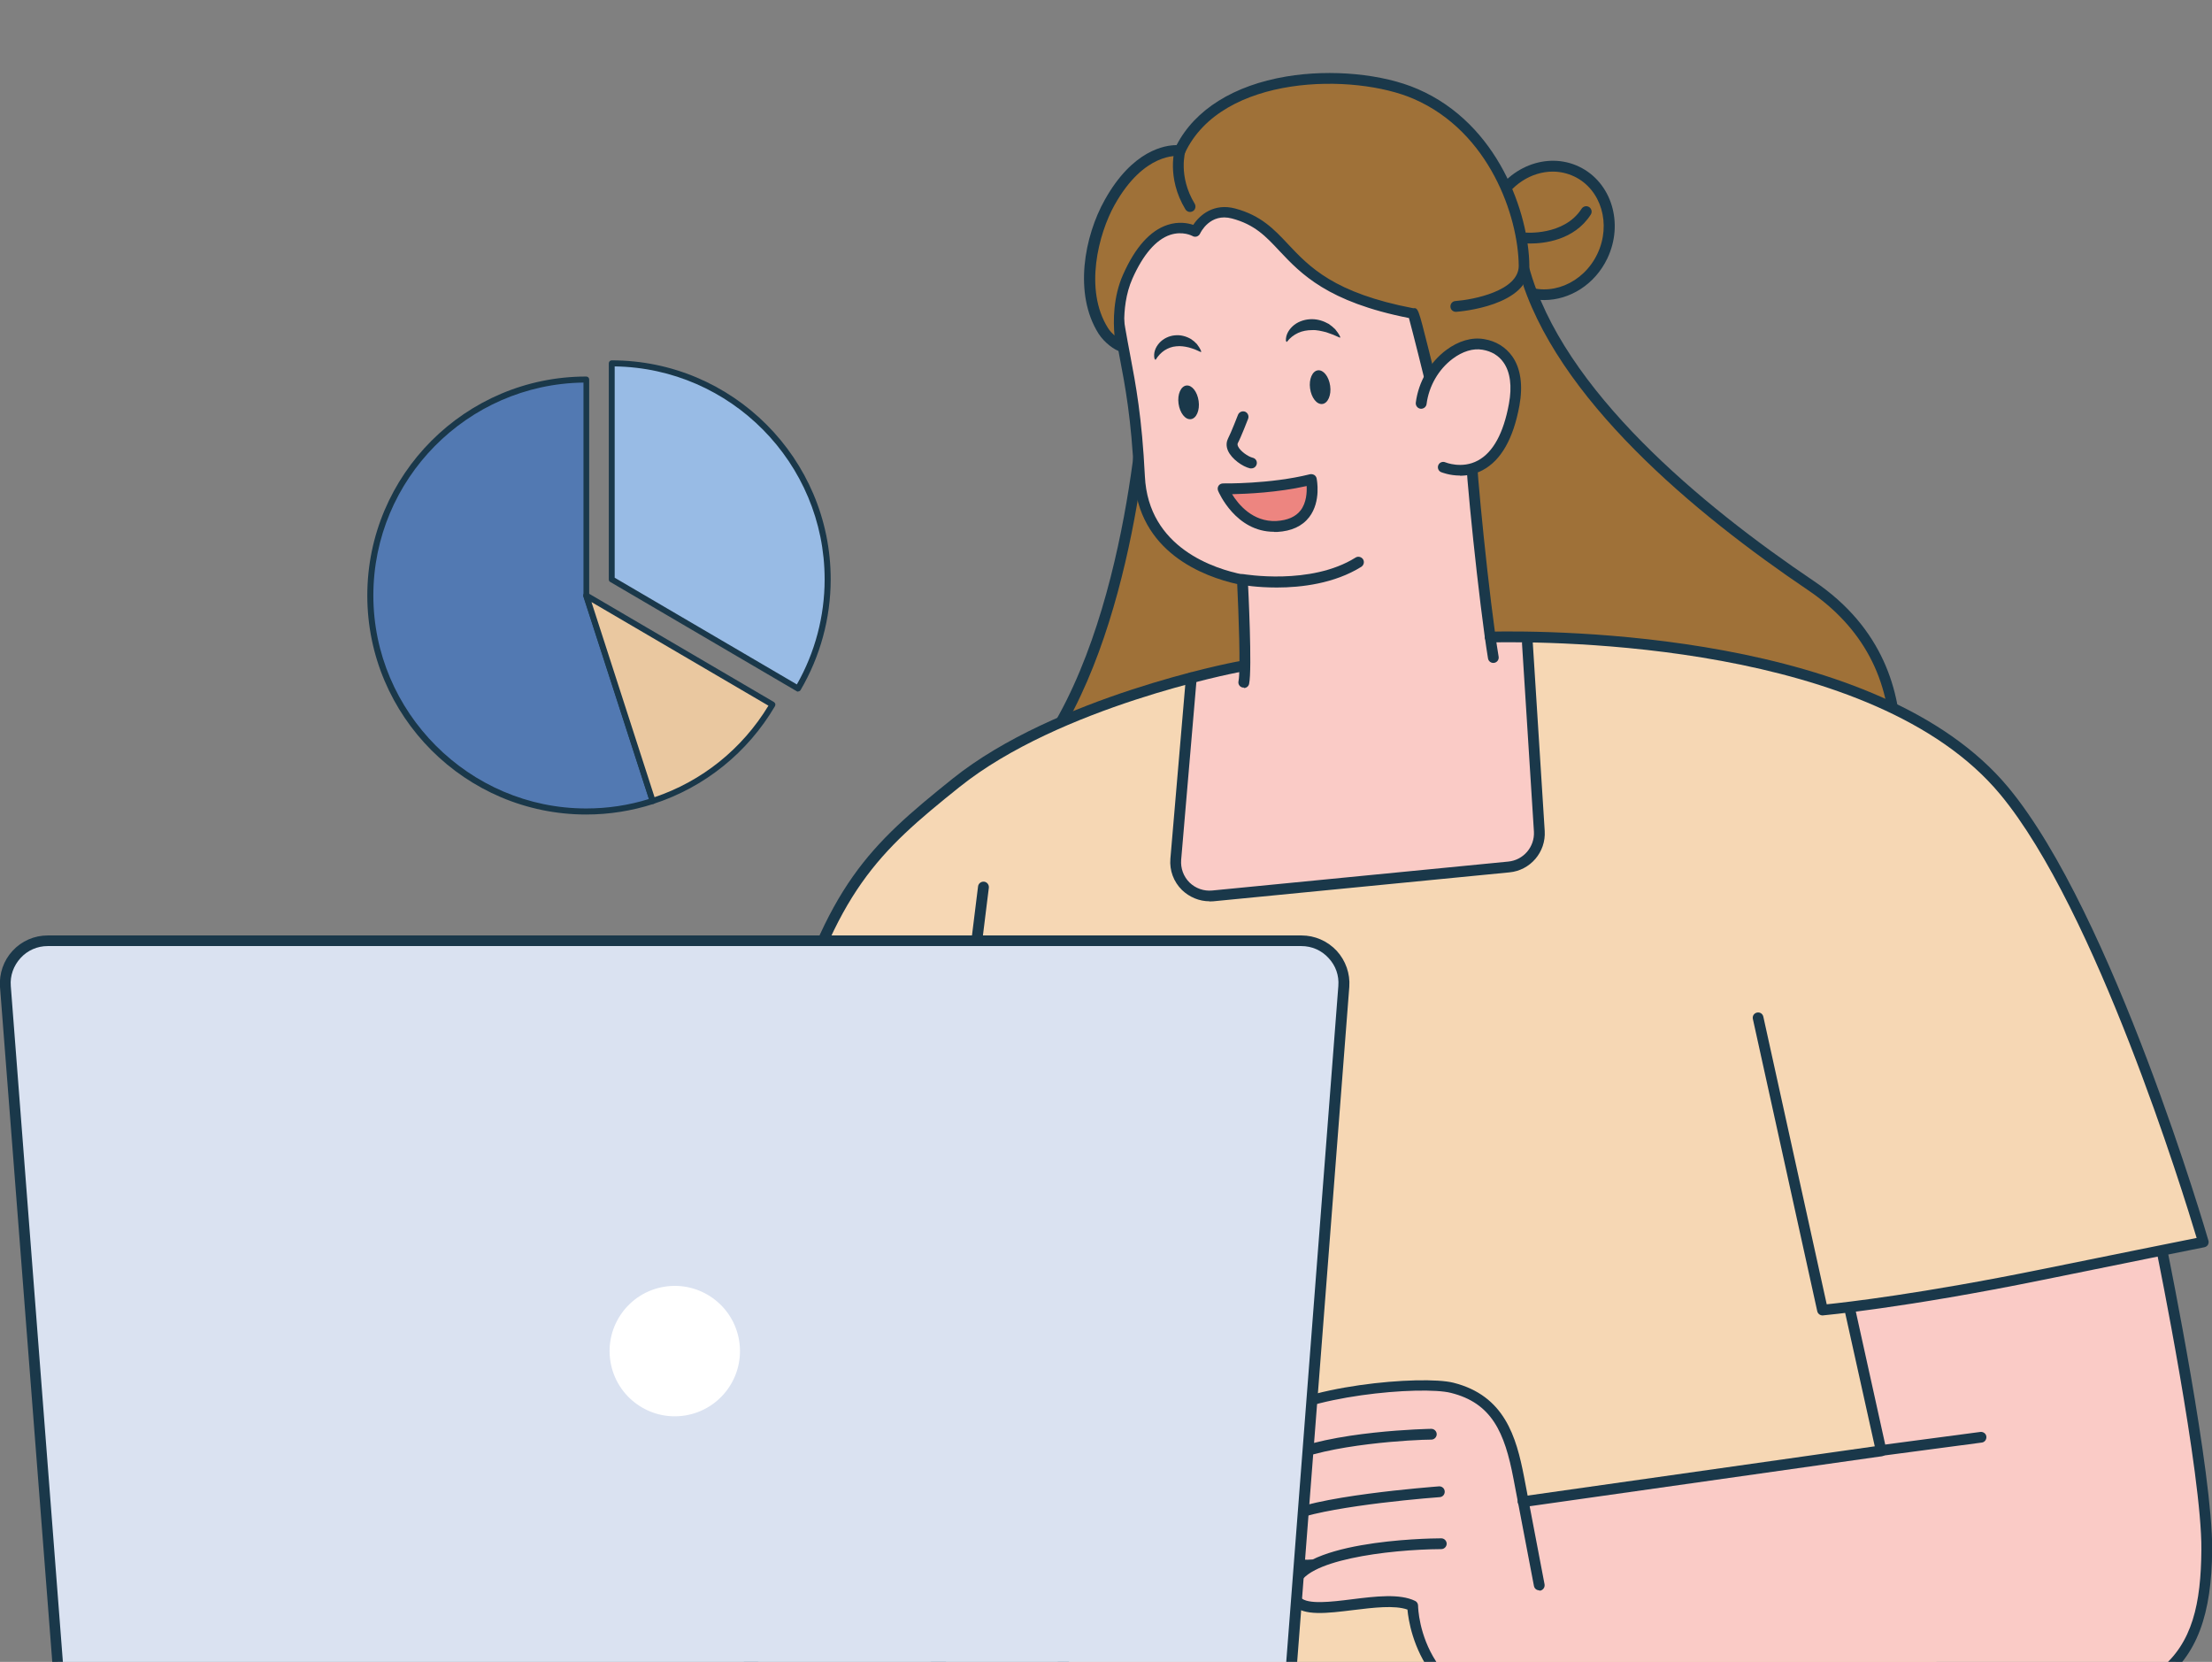 <?xml version="1.0" encoding="UTF-8"?><svg id="_層_1" xmlns="http://www.w3.org/2000/svg" viewBox="0 0 135.38 101.69"><rect x="0" y="0" width="135.38" height="101.69" fill="#808080" stroke="none"/><defs><style>.cls-1{fill:#facbc6;}.cls-2{fill:#dae2f1;}.cls-3{fill:#fff;}.cls-4{fill:#1a384a;}.cls-5{fill:#98bbe5;}.cls-6{fill:#5279b2;}.cls-7{fill:#ed8580;}.cls-8{fill:#f6d7b4;}.cls-9{fill:#eac8a0;}.cls-10{fill:#9f7138;}</style></defs><g><path class="cls-4" d="M51.22,104.33c-1.71,0-3.2-.46-4.4-1.38-2.34-1.78-3.55-5.12-3.4-9.42,.07-2.12,2.37-15.1,2.46-15.65,.03-.18,.2-.3,.38-.27,.18,.03,.3,.2,.27,.38-.02,.13-2.38,13.48-2.45,15.56-.14,4.02,1.01,7.26,3.14,8.87,1.86,1.42,4.39,1.64,7.5,.65,3.28-1.03,4.97-4.75,6.46-14.2,.03-.18,.2-.3,.38-.27,.18,.03,.3,.2,.27,.38-1.56,9.87-3.3,13.59-6.92,14.73-1.31,.41-2.55,.62-3.69,.62Z"/><ellipse class="cls-10" cx="94.78" cy="14.1" rx="3.99" ry="3.65" transform="translate(41.14 93.5) rotate(-64.42)"/><path class="cls-4" d="M94.51,18.36c-.54,0-1.09-.12-1.6-.36-1.98-.95-2.75-3.47-1.72-5.62,1.03-2.15,3.48-3.13,5.46-2.18,1.98,.95,2.75,3.47,1.72,5.62h0c-.76,1.59-2.3,2.54-3.86,2.54Zm.53-7.86c-1.31,0-2.61,.81-3.26,2.17-.87,1.82-.24,3.95,1.41,4.74,1.65,.79,3.7-.05,4.57-1.87h0c.87-1.82,.24-3.95-1.41-4.74-.42-.2-.87-.3-1.32-.3Zm3.03,5.18h0Z"/><path class="cls-10" d="M70.16,22.98s-.52,15.17-6.63,23.37c-7.2,9.66,51.44,4.85,51.44,4.85,0,0,4.21-9.73-4.14-15.37-7.23-4.88-15.58-11.99-17.58-19.45l-9.5-1.46-13.59,8.07Z"/><path class="cls-4" d="M86.6,52.73c-14.34,0-22.33-1.3-23.76-3.88-.45-.81-.3-1.71,.43-2.69,5.97-8.01,6.55-23.03,6.56-23.18,0-.11,.06-.22,.16-.27l13.59-8.07c.07-.04,.14-.05,.22-.04l9.5,1.46c.13,.02,.23,.11,.27,.24,2.03,7.56,10.61,14.65,17.45,19.26,8.48,5.72,4.31,15.68,4.26,15.78-.05,.11-.15,.19-.28,.2-.12,0-12.22,.99-24.6,1.17-1.31,.02-2.58,.03-3.8,.03Zm-16.12-29.55c-.09,1.75-.95,15.68-6.68,23.37-.57,.76-.69,1.41-.38,1.97,.98,1.77,6.45,3.81,26.97,3.51,11.48-.17,22.71-1.02,24.35-1.15,.23-.62,.96-2.72,.96-5.28,0-4.04-1.7-7.23-5.06-9.5-6.87-4.64-15.48-11.75-17.66-19.43l-9.17-1.41-13.34,7.91Z"/><path class="cls-8" d="M134.86,76s-5.74-19.84-12.18-27.6c-7.06-8.52-24.07-9.39-30.02-9.42-.84-.04-2.36-.06-4.87,.1-1.62,.09-3.12,.22-4.48,.38h-.01c-.14,.02-.3,.04-.47,.06-4.38,.55-7.14,1.31-7.14,1.31,0,0-1.08,.2-2.76,.64h0c-3.65,.95-10.1,2.99-14.4,6.43-5.09,4.08-7.62,6.46-10.37,15.98-1.04,3.59-3.14,13.81-3.14,13.81l14.27,2.16,.2-.07c1.83,10.21,6.46,24.68,6.46,24.68h53.25l-5.98-24.42c1.79-.2,5.37-.74,11.79-2.05,4.73-.96,9.86-1.99,9.86-1.99Z"/><path class="cls-1" d="M94.23,50.86l-.69-11.8s-2.2-.43-10.25,.41c-2.63,.27-10.37,2.01-10.37,2.01l-.95,11.1c-.11,1.29,.98,2.36,2.26,2.24l18.12-1.77c1.11-.11,1.93-1.07,1.87-2.18Z"/><path class="cls-4" d="M74.03,55.15c-.63,0-1.23-.25-1.69-.69-.51-.5-.77-1.2-.71-1.91l.95-11.1c.02-.18,.18-.32,.36-.3,.18,.02,.32,.18,.3,.36l-.95,11.1c-.04,.52,.14,1.02,.51,1.39,.37,.36,.88,.54,1.39,.49l18.12-1.77c.93-.09,1.62-.9,1.57-1.83l-.73-11.52c-.01-.18,.13-.34,.31-.35,.19-.01,.34,.13,.35,.31l.73,11.52c.08,1.29-.88,2.41-2.16,2.53l-18.12,1.77c-.08,0-.16,.01-.24,.01Z"/><path class="cls-4" d="M90.77,104.79h-24.83c-.14,0-.27-.09-.31-.23-.06-.2-6.33-19.87-7.12-29.44-.49-6.04,.05-10.44,1.25-20.08l.1-.8c.02-.18,.19-.31,.37-.29,.18,.02,.31,.19,.29,.37l-.1,.8c-1.19,9.59-1.74,13.97-1.25,19.95,.73,8.94,6.31,26.83,7.01,29.06h24.59c.18,0,.33,.15,.33,.33s-.15,.33-.33,.33Z"/><g><path class="cls-1" d="M92.32,19.44c.62-5.5-.38-10.26-7.34-11.62-12.21-2.37-17.54,3.53-16.69,10.56,.43,3.52,1.18,5.17,1.45,10.74,.22,4.46,4.15,5.9,6.3,6.33,0,0,.27,5.4,.08,6.28l15.27-1.53c-.56-3.37-1.41-11.84-1.36-12.82,.2-4.12,1.76-3.31,2.28-7.95Z"/><path class="cls-4" d="M76.12,42.07s-.05,0-.07,0c-.18-.04-.29-.21-.25-.39,.14-.65,0-4.29-.08-5.94-2.01-.45-6.09-1.93-6.31-6.58-.17-3.56-.54-5.5-.9-7.38-.2-1.07-.39-2.07-.55-3.34-.41-3.4,.59-6.41,2.81-8.47,2.12-1.97,6.32-4,14.27-2.45,7.77,1.51,8.15,7.2,7.6,11.98-.27,2.37-.81,3.39-1.29,4.28-.48,.89-.89,1.66-.99,3.65-.04,.92,.79,9.34,1.36,12.75,.03,.18-.09,.35-.27,.38-.18,.03-.35-.09-.38-.27-.54-3.29-1.42-11.82-1.37-12.89,.1-2.15,.57-3.01,1.07-3.93,.47-.88,.96-1.79,1.22-4.04,.77-6.78-1.35-10.14-7.07-11.26-7.68-1.49-11.69,.42-13.7,2.29-2.06,1.92-2.99,4.73-2.6,7.91,.15,1.25,.34,2.24,.54,3.3,.36,1.9,.73,3.86,.91,7.47,.21,4.4,4.29,5.68,6.03,6.02,.15,.03,.26,.16,.27,.31,.03,.56,.27,5.47,.08,6.37-.03,.16-.17,.26-.32,.26Z"/></g><path class="cls-4" d="M76.59,28.66s-.05,0-.08,0c-.47-.11-1.12-.57-1.35-1.07-.15-.33-.08-.6,0-.76,.19-.36,.6-1.43,.61-1.45,.07-.17,.26-.25,.43-.19,.17,.07,.25,.26,.19,.43-.02,.05-.43,1.12-.64,1.51,0,.02-.03,.07,.02,.18,.13,.29,.61,.63,.9,.7,.18,.04,.29,.22,.24,.4-.04,.15-.17,.25-.32,.25Z"/><path class="cls-10" d="M86.63,5.74c-4-1.73-12.14-1.41-14.43,3.47,0,0-2.33-.35-4.3,3.16-1.11,1.98-1.91,5.46-.39,7.86,.33,.53,.91,.9,1.1,.94,0,0-.47-2.28,.41-4.27,1.81-4.1,4.13-2.75,4.13-2.75,0,0,.7-1.54,2.34-1.1,3.78,1,2.73,4.55,11,6.12-.02-.27,1.14,4.43,1.15,4.45l1.09,.08,3.58-.59,1.09-6.78c-.73-4.48-1.93-8.5-6.76-10.59Z"/><path class="cls-4" d="M88.71,24.03h-.02l-1.09-.08c-.15-.01-.27-.12-.3-.26-.05-.23-.85-3.43-1.07-4.23-4.98-.98-6.61-2.71-7.92-4.1-.85-.91-1.52-1.62-2.91-1.99-1.34-.36-1.93,.87-1.95,.92-.04,.08-.11,.15-.2,.18-.09,.03-.19,.02-.27-.03-.02-.01-.59-.32-1.36-.07-.87,.29-1.66,1.21-2.31,2.67-.83,1.87-.39,4.05-.38,4.07,.02,.11-.01,.23-.09,.31-.08,.08-.2,.11-.31,.08-.3-.08-.93-.51-1.3-1.09-1.53-2.43-.87-5.95,.39-8.19,1.7-3.04,3.69-3.34,4.39-3.34,1.12-2.17,3.5-3.66,6.72-4.2,2.74-.46,5.9-.16,8.04,.77,4.95,2.14,6.8,7.64,6.83,10.81,.03,2.47-4.3,2.81-4.48,2.82-.18,.01-.34-.12-.35-.31-.01-.18,.12-.34,.31-.35,1.08-.08,3.88-.62,3.87-2.16-.03-3-1.78-8.19-6.43-10.21-3.64-1.58-11.73-1.52-14,3.31-.06,.13-.2,.21-.35,.19-.08-.01-2.15-.25-3.96,3-.97,1.74-1.88,5.17-.4,7.52,.11,.18,.26,.33,.4,.46-.08-.86-.09-2.36,.53-3.74,.74-1.66,1.65-2.68,2.72-3.03,.67-.22,1.24-.11,1.57,0,.4-.61,1.27-1.35,2.57-1,1.57,.42,2.38,1.27,3.23,2.18,1.32,1.4,2.81,2.99,7.66,3.92,.3-.03,.31,0,.93,2.47,.08,.32,.37,1.48,.5,2.01l.81,.06,3.55-.59c.18-.03,.35,.09,.38,.27,.03,.18-.09,.35-.27,.38l-3.58,.59s-.04,0-.05,0Z"/><g><path class="cls-1" d="M90.79,21.05c-1.61-.27-3.53,1.44-3.8,3.6l1.34,3.92s3.38,1.47,4.35-3.82c.43-2.35-.59-3.48-1.89-3.7Z"/><path class="cls-4" d="M89.36,29.1c-.65,0-1.13-.2-1.16-.21-.17-.07-.24-.27-.17-.43,.07-.17,.27-.24,.43-.17,0,0,1.01,.42,1.99-.11,.93-.5,1.57-1.67,1.9-3.47,.2-1.07,.08-1.95-.33-2.53-.29-.42-.74-.69-1.29-.78-.57-.1-1.22,.1-1.82,.55-.87,.65-1.46,1.68-1.6,2.77-.02,.18-.19,.31-.37,.29-.18-.02-.31-.19-.29-.37,.16-1.26,.85-2.47,1.86-3.22,.75-.56,1.57-.8,2.32-.67,.73,.12,1.32,.49,1.72,1.05,.52,.73,.67,1.78,.44,3.03-.37,2.01-1.12,3.34-2.25,3.94-.49,.26-.98,.34-1.4,.34Z"/></g><path class="cls-4" d="M78.14,35.95c-1.21,0-2.08-.15-2.16-.17-.18-.03-.3-.2-.27-.38,.03-.18,.21-.3,.38-.27,.04,0,4.12,.71,6.87-1.01,.15-.1,.36-.05,.46,.1,.1,.15,.05,.36-.1,.46-1.65,1.03-3.68,1.27-5.18,1.27Z"/><g><path class="cls-7" d="M74.85,29.89s2.89,.06,5.4-.57c0,0,.59,2.74-2.12,2.88-2.27,.12-3.29-2.31-3.29-2.31Z"/><path class="cls-4" d="M77.97,32.54c-2.34,0-3.38-2.41-3.42-2.51-.04-.1-.03-.22,.03-.31,.06-.09,.17-.14,.28-.14,.03,0,2.87,.05,5.31-.56,.09-.02,.18,0,.26,.04,.08,.05,.13,.12,.15,.21,.01,.06,.29,1.4-.45,2.37-.43,.56-1.09,.86-1.97,.91-.06,0-.12,0-.18,0Zm-2.57-2.31c.39,.64,1.28,1.72,2.72,1.65,.68-.04,1.18-.26,1.48-.65,.36-.47,.39-1.11,.37-1.49-1.79,.4-3.66,.48-4.57,.5Z"/></g><path class="cls-4" d="M73.36,24.54c.08,.57-.14,1.07-.48,1.11-.34,.04-.67-.38-.75-.95-.08-.57,.14-1.07,.48-1.11,.34-.04,.67,.38,.75,.95Z"/><path class="cls-4" d="M81.41,23.61c.08,.57-.14,1.07-.48,1.11-.34,.04-.67-.38-.75-.95-.08-.57,.14-1.07,.48-1.11,.34-.04,.67,.38,.75,.95Z"/><path class="cls-4" d="M70.66,21.96c-.08-.36,.05-.7,.29-.97,.24-.27,.6-.44,.95-.47,.36-.04,.7,.06,.98,.22,.14,.09,.26,.19,.37,.31,.1,.13,.19,.26,.26,.43v.02s0,.03,0,.04c0,0-.02,0-.02,0l-.36-.16c-.12-.04-.25-.09-.37-.12-.25-.06-.51-.1-.77-.07-.26,.02-.5,.11-.72,.25-.21,.14-.4,.34-.53,.56,0,.01-.03,.02-.04,.01,0,0-.01-.01-.01-.02v-.02Z"/><path class="cls-4" d="M78.7,20.86c-.02-.4,.21-.74,.51-.98,.31-.24,.71-.35,1.08-.35,.38,0,.73,.12,1.03,.29,.15,.1,.28,.21,.4,.33,.11,.14,.22,.28,.3,.45v.02s0,.03,0,.04c0,0-.02,0-.02,0l-.41-.18c-.14-.05-.28-.1-.42-.15-.29-.07-.58-.15-.87-.13-.29,0-.59,.05-.85,.17-.26,.12-.51,.31-.68,.54-.01,.01-.03,.02-.04,0,0,0-.01-.01-.01-.02v-.02Z"/><path class="cls-4" d="M93.66,14.9c-.22,0-.36-.01-.39-.02-.18-.02-.31-.18-.29-.36,.02-.18,.18-.31,.36-.29h0s2.38,.22,3.46-1.46c.1-.15,.3-.2,.46-.1,.15,.1,.2,.3,.1,.46-1.02,1.59-2.89,1.77-3.7,1.77Z"/><path class="cls-4" d="M72.83,12.97c-.11,0-.22-.06-.28-.16-1.19-1.97-.64-3.73-.62-3.8,.06-.17,.24-.27,.42-.21,.17,.06,.27,.24,.21,.41-.02,.06-.47,1.56,.56,3.26,.09,.16,.04,.36-.11,.45-.05,.03-.11,.05-.17,.05Z"/><path class="cls-1" d="M132.32,76.6l-19.11,3.43,1.93,8.73-21.95,3c-.12-.63-.13-.66-.25-1.33-.51-2.68-1.29-4.82-4.07-5.52-2.09-.53-12.49,.4-12.21,3.41,.14,1.53,2.17,.83,2.17,.83h.03c-.08,.05-.16,.09-.24,.13-.59,.29-1.25,.74-1.47,1.35-.11,.3-.12,.58-.05,.83,.09,.31,.31,.57,.63,.77,.06,.04,.13,.07,.2,.11,.22,.1,.47,.17,.74,.2,.28,.04,.58,.04,.91,0h-.01c-.45,.14-.81,.29-1.05,.45-.3,.2-.52,.41-.66,.62-.03,.04-.05,.08-.07,.13-.13,.25-.16,.5-.1,.74,0,.04,.02,.08,.04,.12,.03,.08,.07,.15,.11,.22,.39,.61,1.36,1.05,2.43,.96h.09c-.68,.36-1.14,.8-1.21,1.36-.31,2.61,5.25,.12,7.31,1.13,0,0,.11,7.05,8.69,6.96,0,0,10.2,.17,25.58-.17,11.58-.26,14.27-3.05,14.32-10.22,.04-4.66-2.73-18.22-2.73-18.22Z"/><path class="cls-4" d="M94.2,97.31c-.16,0-.29-.11-.32-.27,0,0-.61-3.17-1.25-6.55-.54-2.86-1.34-4.64-3.83-5.26-1.77-.45-9.11,.17-11.26,2.02-.4,.34-.57,.68-.54,1.05,.02,.26,.12,.44,.28,.55,.41,.26,1.19,.09,1.46,0,.08-.03,.18-.02,.26,.02h.03c.11,.07,.18,.19,.18,.32,0,.13-.08,.24-.2,.29-.08,.03-.15,.07-.23,.11-.7,.35-1.16,.75-1.31,1.17-.13,.34-.09,.65,.11,.9,.34,.44,1.1,.66,1.99,.57,.16-.01,.31,.09,.35,.25,.04,.16-.04,.32-.19,.39l-1.04,.43c-.33,.22-.83,.65-.65,1.17,.19,.55,1.09,1.08,2.21,.99,.18-.01,.34,.12,.36,.3,.01,.18-.12,.34-.3,.36-1.33,.11-2.57-.51-2.89-1.43-.11-.32-.24-1.13,.83-1.88-.51-.13-.93-.38-1.2-.73-.34-.43-.41-.98-.21-1.54,.12-.32,.34-.62,.66-.9-.2-.03-.4-.1-.58-.22-.24-.15-.53-.46-.58-1.04-.05-.59,.21-1.13,.77-1.61,2.34-2,9.95-2.64,11.85-2.16,3.12,.79,3.84,3.29,4.32,5.78,.64,3.37,1.25,6.55,1.25,6.55,.03,.18-.08,.35-.26,.39-.02,0-.04,0-.06,0Z"/><path class="cls-4" d="M79.15,92.89c-.93,0-1.7-.3-2.12-.84-.34-.43-.41-.98-.21-1.54,.22-.59,.77-1.1,1.64-1.53,2.9-1.44,9.08-1.55,9.14-1.55,.18,0,.33,.15,.33,.33s-.15,.33-.33,.33c-.96,0-6.37,.26-8.85,1.49-.7,.35-1.16,.75-1.31,1.17-.13,.34-.09,.65,.11,.9,.34,.44,1.1,.66,1.99,.57,.18-.02,.34,.11,.36,.29,.02,.18-.11,.34-.29,.36-.16,.02-.31,.02-.46,.02Z"/><path class="cls-4" d="M79.99,96.11c-1.21,0-2.3-.59-2.59-1.45-.11-.33-.25-1.18,.94-1.96,1.78-1.16,9.4-1.72,9.73-1.75,.18-.01,.34,.12,.35,.31,.01,.18-.12,.34-.31,.35-2.16,.16-8.06,.75-9.41,1.64-.33,.22-.86,.66-.68,1.19,.19,.55,1.09,1.08,2.21,.99,.18-.01,.34,.12,.36,.3,.01,.18-.12,.34-.3,.36-.1,0-.2,.01-.3,.01Z"/><path class="cls-4" d="M93.22,92.21c-.16,0-.3-.12-.33-.28-.03-.18,.1-.35,.28-.37l21.57-3.06-1.86-8.38c-.04-.18,.07-.35,.25-.39,.18-.04,.35,.07,.39,.25l1.93,8.73c.02,.09,0,.18-.05,.26-.05,.08-.13,.13-.23,.14l-21.93,3.11s-.03,0-.05,0Z"/><path class="cls-4" d="M102.14,105.59c-4.4,0-6.95-.04-7-.04-.06,0-.12,0-.17,0-7.77,0-8.72-5.84-8.83-7.06-.79-.28-2.08-.12-3.32,.03-1.62,.2-3.01,.37-3.67-.29-.28-.27-.39-.66-.33-1.14,.34-2.81,8.46-2.96,9.39-2.96h0c.18,0,.33,.15,.33,.33,0,.18-.15,.33-.33,.33-3.27,.02-8.54,.69-8.74,2.38-.05,.41,.09,.55,.14,.59,.43,.43,1.86,.26,3.13,.1,1.44-.18,2.93-.36,3.87,.1,.11,.05,.18,.17,.18,.29,0,.27,.21,6.63,8.19,6.63,.06,0,.11,0,.17,0,.11,0,10.38,.17,25.58-.17,11.92-.27,13.95-3.27,14-9.89,.04-4.58-2.69-18.02-2.72-18.15-.04-.18,.08-.35,.26-.39,.18-.04,.35,.08,.39,.26,.11,.56,2.77,13.65,2.73,18.29-.06,7.83-3.48,10.3-14.65,10.55-7.68,.17-14.11,.22-18.6,.22Z"/><path class="cls-4" d="M115.14,89.09c-.16,0-.31-.12-.33-.29-.02-.18,.1-.35,.28-.37l6.11-.81c.18-.02,.35,.1,.37,.28,.02,.18-.1,.35-.28,.37l-6.11,.81s-.03,0-.04,0Z"/><path class="cls-4" d="M111.54,80.49c-.15,0-.29-.11-.32-.26l-3.94-17.88c-.04-.18,.07-.35,.25-.39,.18-.04,.35,.07,.39,.25l3.88,17.6c1.16-.12,5.77-.64,13.14-2.14,3.97-.81,8.26-1.67,9.5-1.92-.8-2.67-6.16-20.08-12.02-27.14-7.72-9.3-27.35-9.38-31.21-9.3-.18,0-.33-.14-.34-.32,0-.18,.14-.33,.32-.34,3.91-.08,23.82,0,31.73,9.54,6.41,7.72,12.19,27.52,12.24,27.72,.03,.09,.01,.18-.03,.26-.05,.08-.13,.13-.22,.15-.05,.01-5.17,1.03-9.85,1.99-8.59,1.75-13.45,2.17-13.5,2.18h-.03Z"/><path class="cls-4" d="M59.28,80.18s-.03,0-.05,0l-14.27-2.16c-.09-.01-.17-.06-.22-.14-.05-.07-.07-.17-.05-.26,.02-.1,2.11-10.27,3.14-13.84,2.78-9.64,5.37-12.04,10.48-16.14,6.27-5.02,17.2-7.12,17.31-7.14,0,0,.22-.04,.5-.09,.18-.03,.35,.09,.38,.27,.03,.18-.09,.35-.27,.38-.28,.05-.5,.09-.5,.09-.1,.02-10.87,2.09-17.01,7.01-5.01,4.01-7.53,6.36-10.26,15.81-.92,3.17-2.69,11.64-3.06,13.45l13.93,2.11c.18,.03,.3,.2,.28,.38-.02,.16-.17,.28-.33,.28Z"/><path class="cls-2" d="M78.72,106.06H3.87L.34,60.36c-.12-1.51,1.08-2.79,2.59-2.79H79.66c1.51,0,2.7,1.29,2.59,2.79l-3.53,45.7Z"/><path class="cls-4" d="M78.72,106.39H3.87c-.17,0-.32-.13-.33-.3L0,60.39c-.06-.81,.22-1.62,.77-2.21,.55-.6,1.33-.94,2.15-.94H79.66c.81,0,1.59,.34,2.15,.94,.55,.6,.83,1.4,.77,2.21l-3.53,45.7c-.01,.17-.16,.3-.33,.3Zm-74.55-.66H78.41l3.5-45.4c.05-.64-.16-1.24-.6-1.71-.43-.47-1.02-.73-1.66-.73H2.92c-.64,0-1.23,.26-1.66,.73-.43,.47-.65,1.08-.6,1.71l3.5,45.4Z"/><circle class="cls-3" cx="41.29" cy="82.68" r="3.99" transform="translate(-12.64 7.63) rotate(-9.17)"/></g><g><path class="cls-6" d="M35.88,23.23c-7.3,0-13.22,5.92-13.22,13.21s5.92,13.22,13.22,13.22c1.42,0,2.79-.23,4.07-.64l-4.07-12.57v-13.21Z"/><path class="cls-4" d="M35.88,49.84c-7.39,0-13.4-6.01-13.4-13.4s6.01-13.4,13.4-13.4c.1,0,.18,.08,.18,.18v13.19l4.06,12.55s.01,.1-.01,.14c-.02,.04-.06,.08-.11,.09-1.33,.43-2.72,.65-4.12,.65Zm-.18-26.43c-7.1,.1-12.85,5.91-12.85,13.03s5.85,13.03,13.03,13.03c1.3,0,2.59-.19,3.84-.58l-4.01-12.4s0-.04,0-.06v-13.03Z"/><path class="cls-5" d="M37.44,22.25v13.22l11.4,6.68c1.15-1.96,1.81-4.24,1.81-6.68,0-7.3-5.92-13.22-13.21-13.22Z"/><path class="cls-4" d="M48.84,42.32s-.06,0-.09-.03l-11.4-6.68c-.06-.03-.09-.09-.09-.16v-13.22c0-.1,.08-.18,.18-.18,7.39,0,13.4,6.01,13.4,13.4,0,2.38-.64,4.72-1.84,6.77-.03,.06-.1,.09-.16,.09Zm-11.22-6.97l11.15,6.53c1.11-1.95,1.7-4.17,1.7-6.43,0-7.12-5.75-12.93-12.85-13.03v12.93Z"/><path class="cls-9" d="M39.94,49.02c3.11-1,5.71-3.13,7.34-5.9l-11.4-6.68,4.07,12.57Z"/><path class="cls-4" d="M39.94,49.2c-.08,0-.15-.05-.17-.13l-4.07-12.57c-.02-.07,0-.15,.06-.2,.06-.05,.14-.05,.21-.02l11.4,6.68s.07,.06,.08,.11c.01,.05,0,.1-.02,.14-1.67,2.84-4.31,4.97-7.44,5.98-.02,0-.04,0-.06,0Zm-3.74-12.36l3.86,11.94c2.91-.98,5.37-2.96,6.97-5.6l-10.83-6.34Z"/></g></svg>